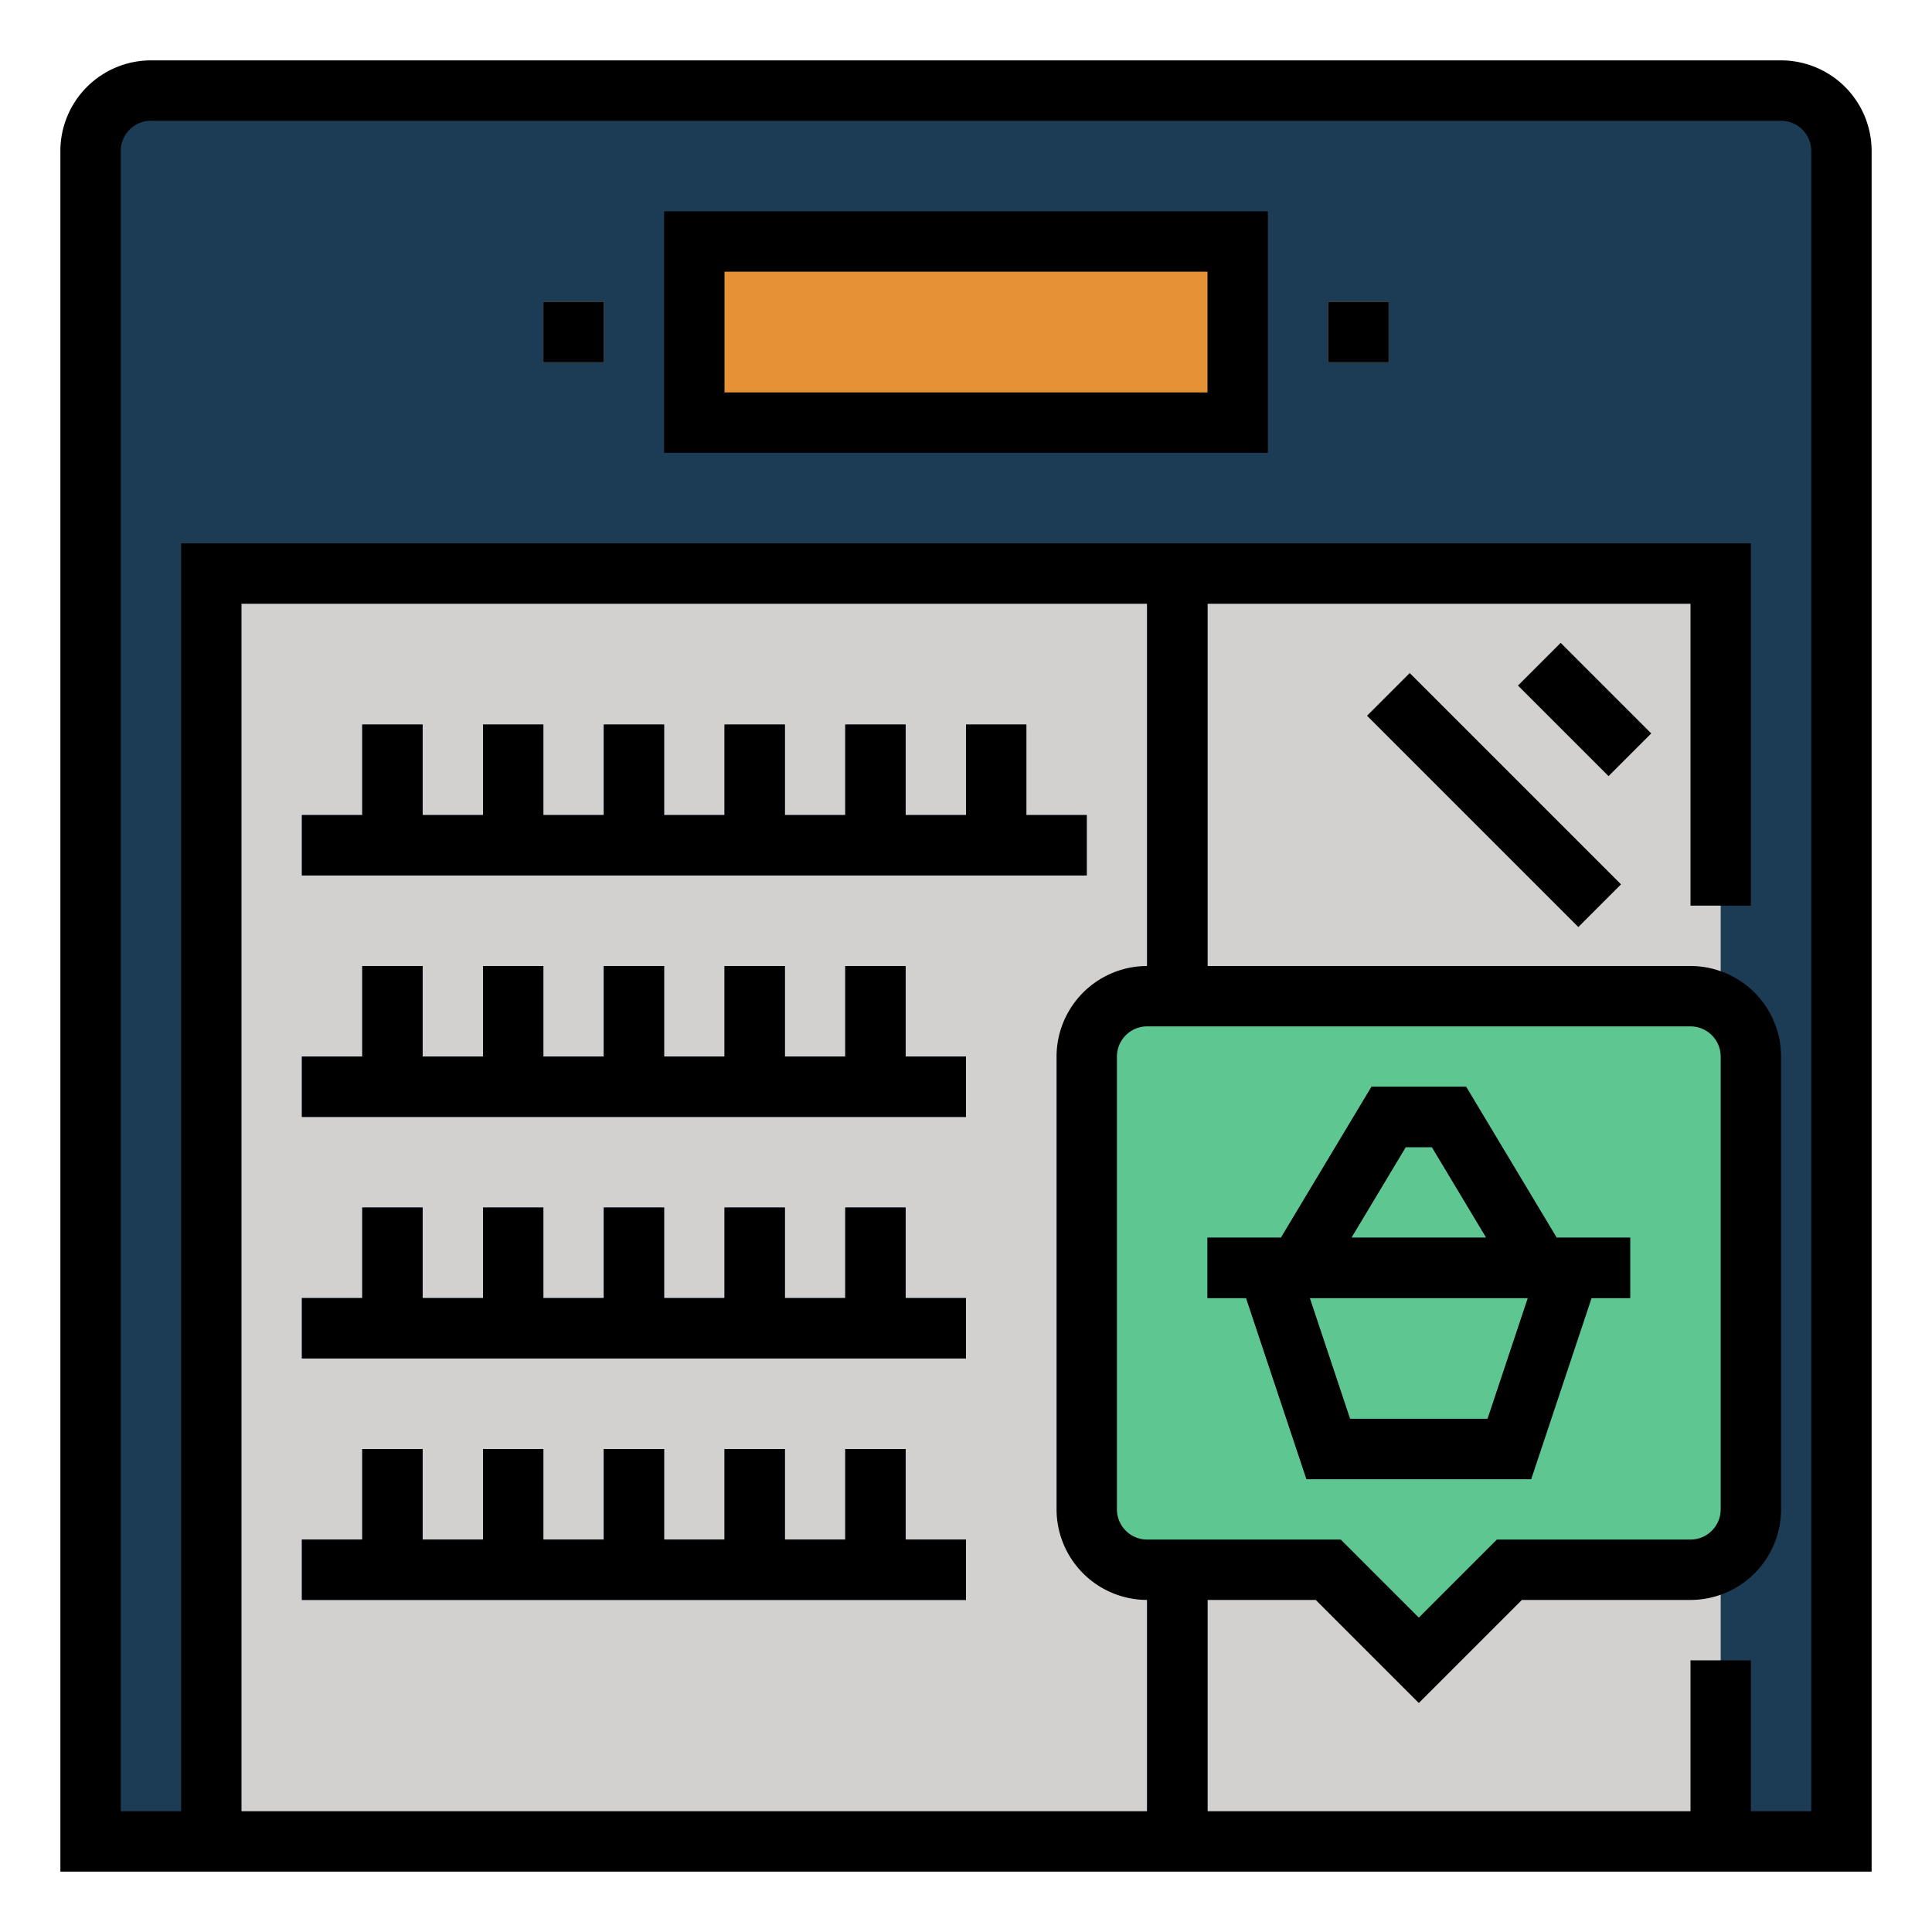 <?xml version="1.0" encoding="UTF-8" standalone="no"?><!-- icon666.com - MILLIONS OF FREE VECTOR ICONS --><svg width="1024" height="1024" viewBox="0 0 512 512" xmlns="http://www.w3.org/2000/svg"><g id="FILLED_OUTLINE" data-name="FILLED OUTLINE"><path d="m40 24h432a16 16 0 0 1 16 16v448a0 0 0 0 1 0 0h-464a0 0 0 0 1 0 0v-448a16 16 0 0 1 16-16z" fill="#1c3b54"/><path d="m56 152h400v336h-400z" fill="#d3d1cf"/><path d="m304 152h16v336h-16z" fill="#1c3b54"/><path d="m184 64h144v48h-144z" fill="#e59135"/><path d="m352 80h16v16h-16z" fill="#e59135"/><path d="m144 80h16v16h-16z" fill="#e59135"/><g fill="#2b6299"><path d="m80 216h208v16h-208z"/><path d="m96 192h16v32h-16z"/><path d="m128 192h16v32h-16z"/><path d="m160 192h16v32h-16z"/><path d="m192 192h16v32h-16z"/><path d="m224 192h16v32h-16z"/><path d="m256 192h16v32h-16z"/><path d="m80 280h176v16h-176z"/><path d="m96 256h16v32h-16z"/><path d="m128 256h16v32h-16z"/><path d="m160 256h16v32h-16z"/><path d="m192 256h16v32h-16z"/><path d="m224 256h16v32h-16z"/><path d="m80 344h176v16h-176z"/><path d="m96 320h16v32h-16z"/><path d="m128 320h16v32h-16z"/><path d="m160 320h16v32h-16z"/><path d="m192 320h16v32h-16z"/><path d="m224 320h16v32h-16z"/><path d="m80 408h176v16h-176z"/><path d="m96 384h16v32h-16z"/><path d="m128 384h16v32h-16z"/><path d="m160 384h16v32h-16z"/><path d="m192 384h16v32h-16z"/><path d="m224 384h16v32h-16z"/></g><path d="m411.999 171.029h16.001v33.941h-16.001z" fill="#c1c1c1" transform="matrix(.707 -.707 .707 .707 -9.921 352.049)"/><path d="m387.999 172.402h16.001v79.196h-16.001z" fill="#c1c1c1" transform="matrix(.707 -.707 .707 .707 -33.921 342.108)"/><path d="m448 416h-48l-24 24-24-24h-48a16 16 0 0 1 -16-16v-120a16 16 0 0 1 16-16h144a16 16 0 0 1 16 16v120a16 16 0 0 1 -16 16z" fill="#5dc691"/><path d="m432 328h-19.47l-24.001-40h-25.059l-24.001 40h-19.47v16h10.233l16.001 48h59.531l16.001-48h10.233zm-59.471-24h6.941l14.399 24h-35.74zm21.705 72h-36.469l-10.666-32h57.801z" fill="#1c3b54"/><path d="m472 16h-432a24.027 24.027 0 0 0 -24 24v456h480v-456a24.027 24.027 0 0 0 -24-24zm-168 464h-240v-320h240v96a24.027 24.027 0 0 0 -24 24v120a24.027 24.027 0 0 0 24 24zm-8-80v-120a8.009 8.009 0 0 1 8-8h144a8.009 8.009 0 0 1 8 8v120a8.009 8.009 0 0 1 -8 8h-51.313l-20.687 20.687-20.687-20.687h-51.313a8.009 8.009 0 0 1 -8-8zm184 80h-16v-40h-16v40h-128v-56h28.687l27.313 27.313 27.313-27.313h44.687a24.027 24.027 0 0 0 24-24v-120a24.027 24.027 0 0 0 -24-24h-128v-96h128v80h16v-96h-416v336h-16v-440a8.009 8.009 0 0 1 8-8h432a8.009 8.009 0 0 1 8 8z"/><path d="m176 120h160v-64h-160zm16-48h128v32h-128z"/><path d="m352 80h16v16h-16z"/><path d="m144 80h16v16h-16z"/><path d="m288 216h-16v-24h-16v24h-16v-24h-16v24h-16v-24h-16v24h-16v-24h-16v24h-16v-24h-16v24h-16v-24h-16v24h-16v16h208z"/><path d="m240 256h-16v24h-16v-24h-16v24h-16v-24h-16v24h-16v-24h-16v24h-16v-24h-16v24h-16v16h176v-16h-16z"/><path d="m240 320h-16v24h-16v-24h-16v24h-16v-24h-16v24h-16v-24h-16v24h-16v-24h-16v24h-16v16h176v-16h-16z"/><path d="m240 384h-16v24h-16v-24h-16v24h-16v-24h-16v24h-16v-24h-16v24h-16v-24h-16v24h-16v16h176v-16h-16z"/><path d="m411.999 171.029h16.001v33.941h-16.001z" transform="matrix(.707 -.707 .707 .707 -9.921 352.049)"/><path d="m387.999 172.402h16.001v79.196h-16.001z" transform="matrix(.707 -.707 .707 .707 -33.921 342.108)"/><path d="m421.767 344h10.233v-16h-19.47l-24.001-40h-25.059l-24.001 40h-19.47v16h10.233l16.001 48h59.531zm-49.237-40h6.941l14.399 24h-35.74zm21.705 72h-36.469l-10.666-32h57.801z"/></g></svg>